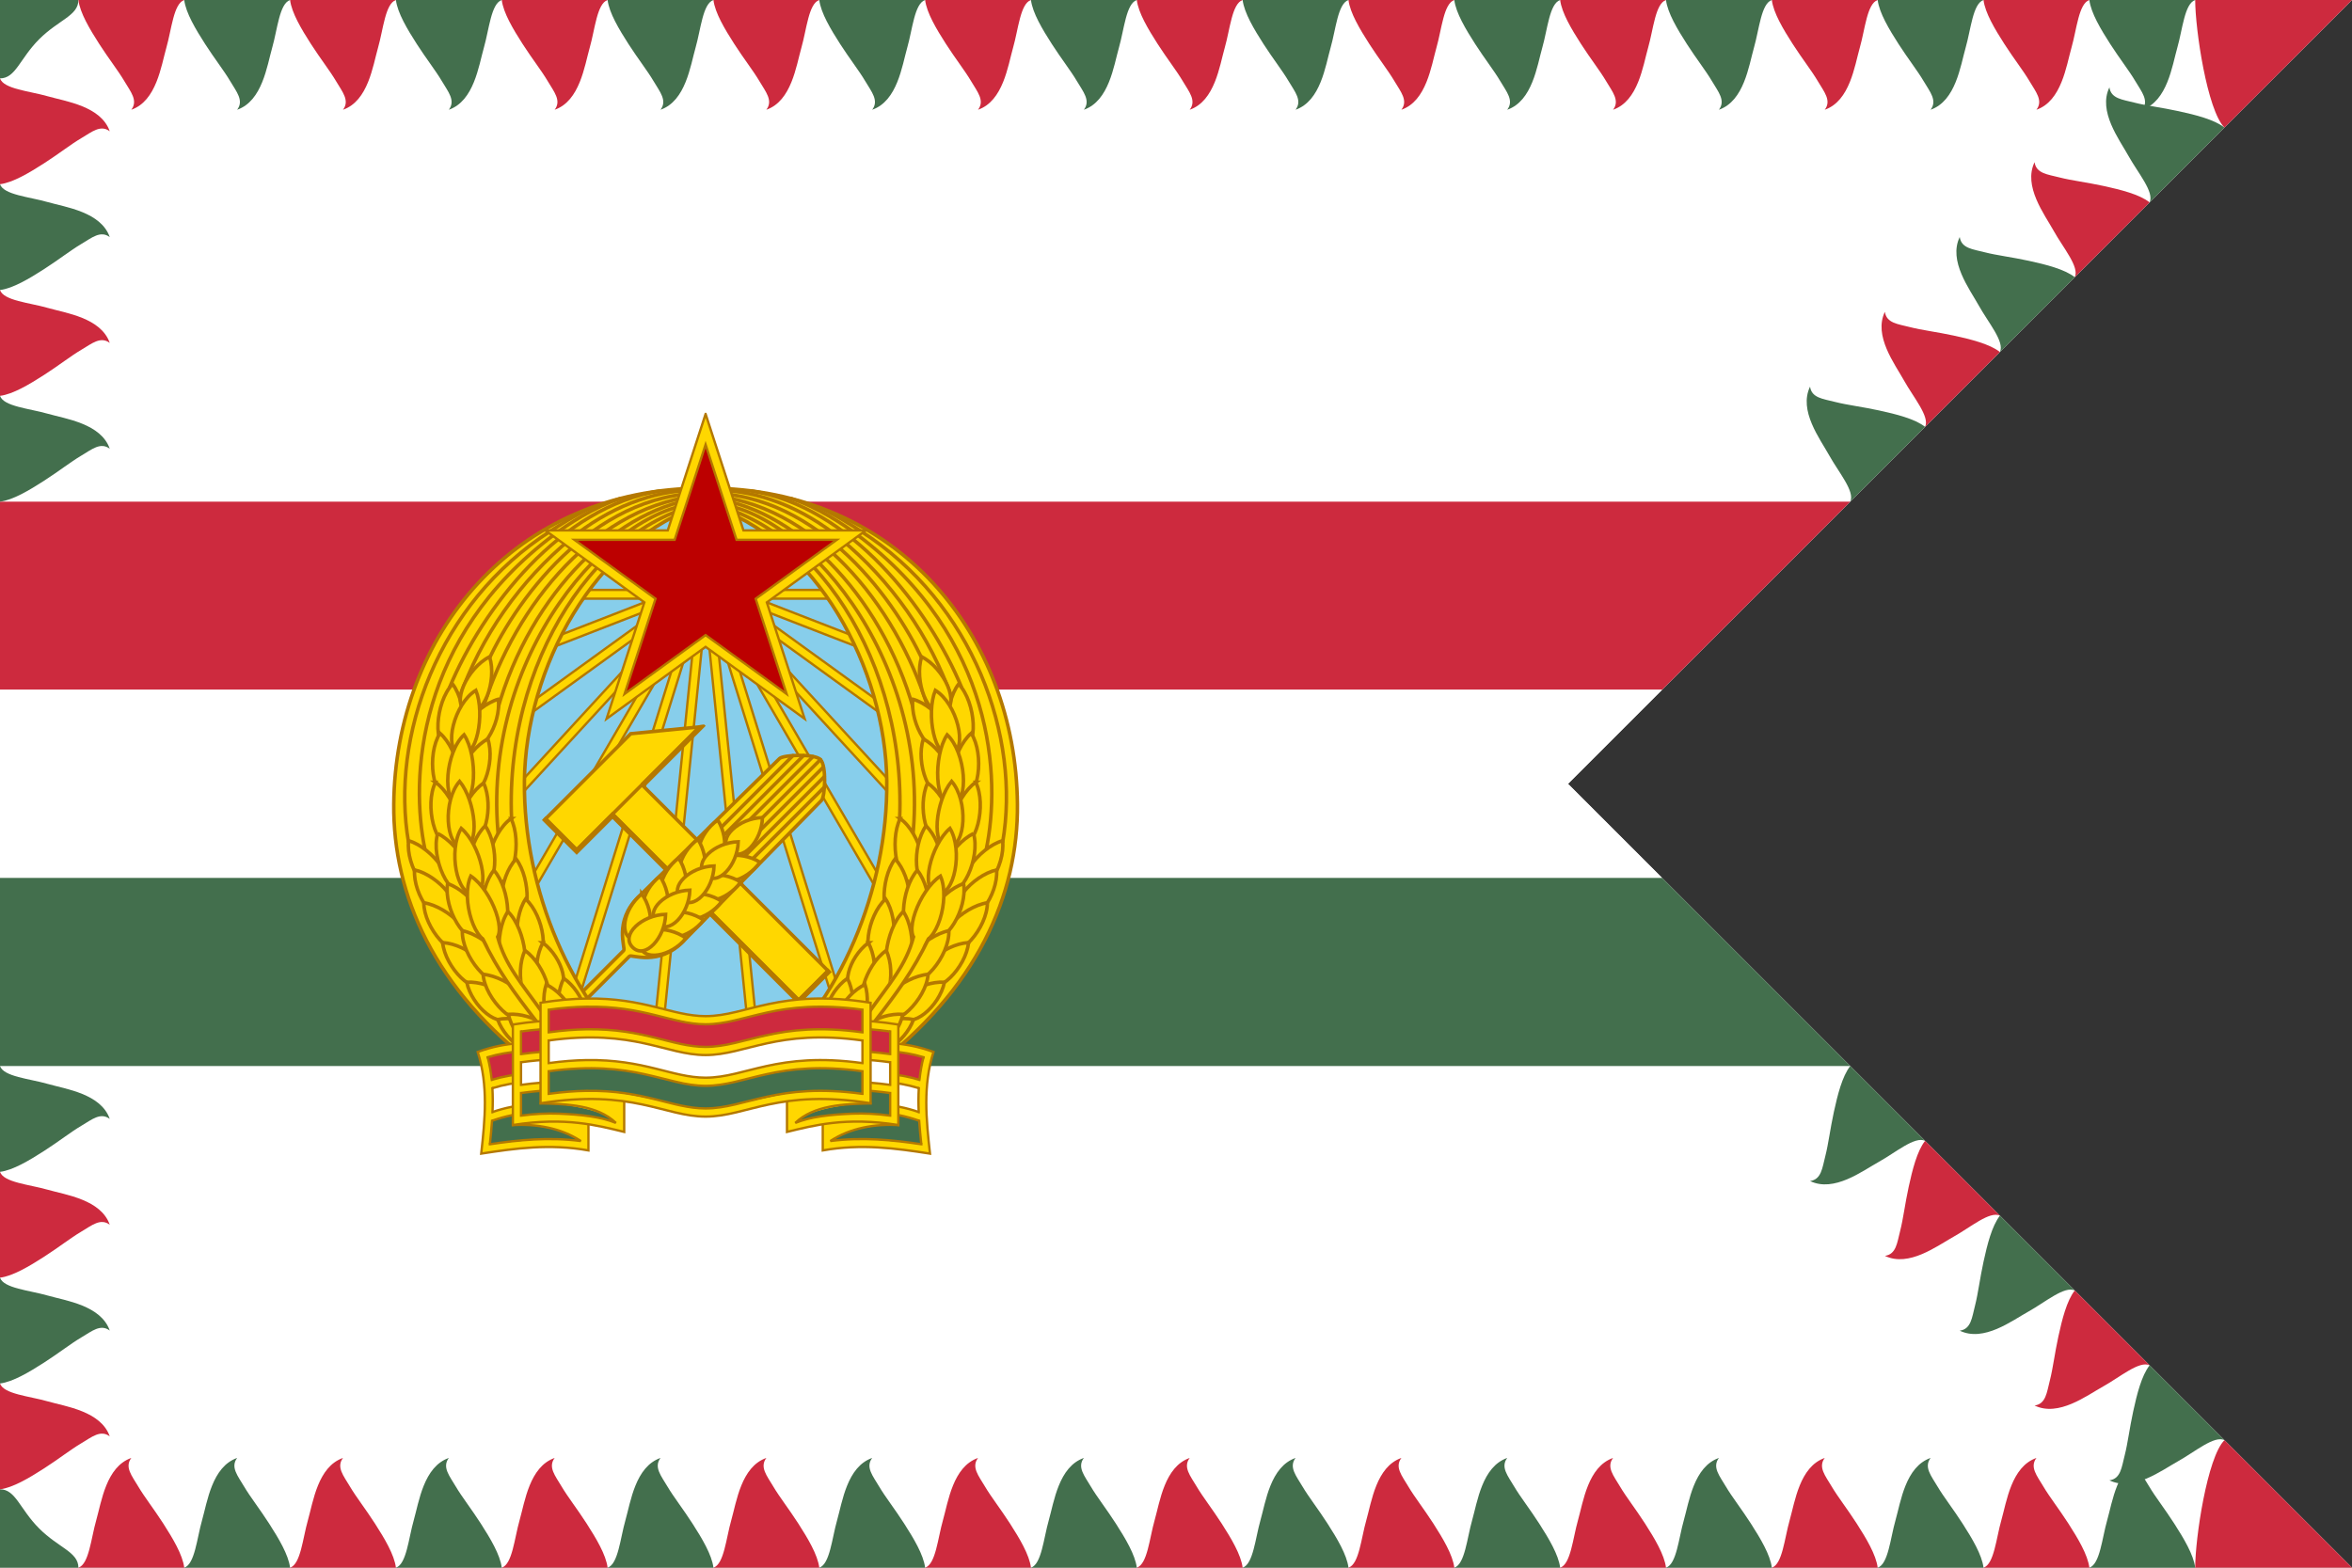<svg xmlns="http://www.w3.org/2000/svg" height="600" width="900"><rect width="100%" height="100%" fill="#333333" stroke="none"/><path style="enable-background:accumulate;color:#000" d="M0 452.362h900l-300 300 300 300H0z" fill="#FFF" transform="translate(0 -452.362)"/><path style="enable-background:accumulate;color:#000" d="M1500 372.362v120h1060l120-120H1500z" fill="#cd2a3e" transform="matrix(.6 0 0 .6 -900 -31.417)"/><path style="enable-background:accumulate;color:#000" d="M1500 492.362v120h1060l-60-60 60-60H1500z" fill="#FFF" transform="matrix(.6 0 0 .6 -900 -31.417)"/><path style="enable-background:accumulate;color:#000" fill="#436f4d" d="M1500 612.362v120h1180l-120-120H1500z" transform="matrix(.6 0 0 .6 -900 -31.417)"/><path d="M70.5 600c-.6-4.94-4.408-11.27-8-16.861-3.592-5.592-7.206-10.158-9.612-14.23-2.406-4.071-5.29-7.401-2.638-10.909-9.635 3.354-11.415 16.801-13.415 23.782S34.075 598.626 30 600z" fill="#cd2a3e"/><path d="M111 600c-.6-4.94-4.408-11.27-8-16.861s-7.206-10.158-9.612-14.23c-2.406-4.071-5.29-7.401-2.638-10.909-9.635 3.354-11.415 16.801-13.415 23.782S74.575 598.626 70.5 600z" fill="#436f4d"/><path d="M151.5 600c-.6-4.94-4.408-11.27-8-16.861s-7.206-10.158-9.612-14.23c-2.406-4.071-5.29-7.401-2.638-10.909-9.635 3.354-11.415 16.801-13.415 23.782S115.075 598.626 111 600z" fill="#cd2a3e"/><path d="M192 600c-.6-4.94-4.408-11.27-8-16.861s-7.206-10.158-9.612-14.23c-2.406-4.071-5.29-7.401-2.638-10.909-9.635 3.354-11.415 16.801-13.415 23.782s-2.76 16.844-6.835 18.218z" fill="#436f4d"/><path d="M232.5 600c-.6-4.94-4.408-11.27-8-16.861-3.592-5.592-7.206-10.158-9.612-14.23-2.406-4.071-5.29-7.401-2.638-10.909-9.635 3.354-11.415 16.801-13.415 23.782S196.075 598.626 192 600z" fill="#cd2a3e"/><path d="M273 600c-.6-4.94-4.408-11.27-8-16.861s-7.206-10.158-9.612-14.23c-2.406-4.071-5.29-7.401-2.638-10.909-9.635 3.354-11.415 16.801-13.415 23.782s-2.76 16.844-6.835 18.218z" fill="#436f4d"/><path d="M313.5 600c-.6-4.94-4.408-11.27-8-16.861s-7.206-10.158-9.612-14.23c-2.406-4.071-5.29-7.401-2.638-10.909-9.635 3.354-11.415 16.801-13.415 23.782S277.075 598.626 273 600z" fill="#cd2a3e"/><path d="M354 600c-.6-4.94-4.408-11.27-8-16.861s-7.206-10.158-9.612-14.23c-2.406-4.071-5.29-7.402-2.638-10.909-9.635 3.354-11.415 16.801-13.415 23.782s-2.76 16.844-6.835 18.218z" fill="#436f4d"/><path d="M394.5 600c-.6-4.94-4.408-11.27-8-16.861s-7.206-10.158-9.612-14.23c-2.406-4.071-5.29-7.401-2.638-10.909-9.635 3.354-11.415 16.801-13.415 23.782S358.075 598.626 354 600z" fill="#cd2a3e"/><path d="M435 600c-.6-4.94-4.408-11.27-8-16.861s-7.206-10.158-9.612-14.23c-2.406-4.071-5.29-7.401-2.638-10.909-9.635 3.354-11.415 16.801-13.415 23.782s-2.76 16.844-6.835 18.218z" fill="#436f4d"/><path d="M475.5 600c-.6-4.94-4.408-11.27-8-16.861s-7.206-10.158-9.612-14.23c-2.406-4.071-5.29-7.401-2.638-10.909-9.635 3.354-11.415 16.801-13.415 23.782S439.075 598.626 435 600z" fill="#cd2a3e"/><path d="M516 600c-.6-4.94-4.408-11.27-8-16.861s-7.206-10.158-9.612-14.23c-2.406-4.071-5.29-7.402-2.638-10.91-9.635 3.355-11.415 16.802-13.415 23.783s-2.76 16.844-6.835 18.218z" fill="#436f4d"/><path d="M556.5 600c-.6-4.94-4.408-11.27-8-16.861s-7.206-10.158-9.612-14.23c-2.406-4.071-5.29-7.401-2.638-10.909-9.635 3.354-11.415 16.801-13.415 23.782S520.075 598.626 516 600z" fill="#cd2a3e"/><path d="M597 600c-.6-4.94-4.408-11.27-8-16.861s-7.206-10.158-9.612-14.23c-2.406-4.071-5.29-7.401-2.638-10.909-9.635 3.354-11.415 16.801-13.415 23.782s-2.76 16.844-6.835 18.218z" fill="#436f4d"/><path d="M637.5 600c-.6-4.94-4.408-11.27-8-16.861-3.592-5.592-7.206-10.158-9.612-14.23-2.406-4.071-5.29-7.401-2.638-10.909-9.635 3.354-11.415 16.801-13.415 23.782-2 6.982-2.76 16.844-6.835 18.218z" fill="#cd2a3e"/><path d="M678 600c-.6-4.94-4.408-11.27-8-16.861-3.592-5.592-7.206-10.158-9.612-14.23-2.406-4.071-5.29-7.402-2.638-10.91-9.635 3.355-11.415 16.802-13.415 23.783s-2.76 16.844-6.835 18.218z" fill="#436f4d"/><path d="M718.5 600c-.6-4.94-4.408-11.27-8-16.861-3.592-5.592-7.206-10.158-9.612-14.23s-5.29-7.401-2.638-10.909c-9.635 3.354-11.415 16.801-13.415 23.782-2 6.982-2.76 16.844-6.835 18.218z" fill="#cd2a3e"/><path d="M759 600c-.6-4.94-4.408-11.27-8-16.861-3.592-5.592-7.206-10.158-9.612-14.23-2.406-4.071-5.29-7.401-2.638-10.909-9.635 3.354-11.415 16.801-13.415 23.782-2 6.982-2.76 16.844-6.835 18.218z" fill="#436f4d"/><path d="M799.5 600c-.6-4.94-4.408-11.27-8-16.861-3.592-5.592-7.206-10.158-9.612-14.23-2.406-4.071-5.29-7.401-2.638-10.909-9.635 3.354-11.415 16.801-13.415 23.782-2 6.982-2.76 16.844-6.835 18.218z" fill="#cd2a3e"/><path d="M840 600c-.6-4.94-4.408-11.27-8-16.861-3.592-5.592-7.206-10.158-9.612-14.23-2.406-4.071-5.29-7.401-2.638-10.909-9.635 3.354-11.415 16.801-13.415 23.782-2 6.982-2.76 16.844-6.835 18.218zM0 448.5c4.94-.6 11.27-4.408 16.861-8s10.158-7.206 14.23-9.612 7.401-5.29 10.909-2.638c-3.354-9.635-16.801-11.415-23.782-13.415S1.374 412.075 0 408z" fill="#436f4d"/><path d="M0 489c4.94-.6 11.27-4.408 16.861-8s10.158-7.206 14.23-9.612c4.071-2.406 7.401-5.29 10.909-2.638-3.354-9.635-16.801-11.415-23.782-13.415S1.374 452.575 0 448.5z" fill="#cd2a3e"/><path d="M0 529.5c4.94-.6 11.27-4.408 16.861-8s10.158-7.206 14.23-9.612c4.071-2.406 7.401-5.29 10.909-2.638-3.354-9.635-16.801-11.415-23.782-13.415S1.374 493.075 0 489z" fill="#436f4d"/><path d="M0 570c4.94-.6 11.27-4.408 16.861-8 5.592-3.592 10.158-7.206 14.23-9.612s7.401-5.29 10.909-2.638c-3.354-9.635-16.801-11.415-23.782-13.415S1.374 533.575 0 529.5z" fill="#cd2a3e"/><path fill="#436f4d" d="M0 570v30h30c0-6.009-7.562-7.562-15-15s-8.995-15-15-15z"/><path d="M0 70.5c4.94-.6 11.27-4.408 16.861-8s10.158-7.206 14.23-9.612S38.492 47.598 42 50.25c-3.354-9.635-16.801-11.415-23.782-13.415S1.374 34.075 0 30z" fill="#cd2a3e"/><path d="M0 111c4.94-.6 11.27-4.408 16.861-8s10.158-7.206 14.23-9.612c4.071-2.406 7.401-5.29 10.909-2.638-3.354-9.635-16.801-11.415-23.782-13.415S1.374 74.575 0 70.5z" fill="#436f4d"/><path d="M0 151.5c4.94-.6 11.27-4.408 16.861-8s10.158-7.206 14.23-9.612c4.071-2.406 7.401-5.29 10.909-2.638-3.354-9.635-16.801-11.415-23.782-13.415S1.374 115.075 0 111z" fill="#cd2a3e"/><path d="M0 192c4.94-.6 11.27-4.408 16.861-8 5.592-3.592 10.158-7.206 14.23-9.612s7.401-5.29 10.909-2.638c-3.354-9.635-16.801-11.415-23.782-13.415S1.374 155.575 0 151.5zM0 30V0h30c0 6.009-7.562 7.562-15 15S6.005 30 0 30zM799.5 0c.6 4.94 4.407 11.27 8 16.861 3.592 5.592 7.206 10.158 9.612 14.23 2.406 4.071 5.29 7.401 2.638 10.909 9.635-3.354 11.415-16.801 13.415-23.782 2-6.982 2.76-16.844 6.835-18.218zM718.5 0c.6 4.94 4.407 11.27 8 16.861 3.592 5.592 7.206 10.158 9.612 14.23 2.406 4.071 5.29 7.401 2.638 10.909 9.635-3.354 11.415-16.801 13.415-23.782 2-6.982 2.76-16.844 6.835-18.218zM637.5 0c.6 4.94 4.407 11.27 8 16.861 3.592 5.592 7.206 10.158 9.612 14.23 2.406 4.071 5.29 7.401 2.638 10.909 9.635-3.354 11.415-16.801 13.415-23.782 2-6.982 2.76-16.844 6.835-18.218zM556.5 0c.6 4.94 4.407 11.27 8 16.861s7.206 10.158 9.612 14.23c2.406 4.071 5.29 7.401 2.638 10.909 9.635-3.354 11.415-16.801 13.415-23.782S592.925 1.374 597 0zM475.5 0c.6 4.94 4.408 11.27 8 16.861s7.206 10.158 9.612 14.23c2.406 4.071 5.29 7.401 2.638 10.909 9.635-3.354 11.415-16.801 13.415-23.782S511.925 1.374 516 0zM394.5 0c.6 4.94 4.408 11.27 8 16.861s7.206 10.158 9.612 14.23c2.406 4.071 5.29 7.401 2.638 10.909 9.635-3.354 11.415-16.801 13.415-23.782S430.925 1.374 435 0zM313.5 0c.6 4.94 4.408 11.27 8 16.861s7.206 10.158 9.612 14.23c2.406 4.071 5.29 7.401 2.638 10.909 9.635-3.354 11.415-16.801 13.415-23.782S349.925 1.374 354 0zM232.5 0c.6 4.94 4.408 11.27 8 16.861 3.592 5.592 7.206 10.158 9.612 14.23 2.406 4.071 5.29 7.401 2.638 10.909 9.635-3.354 11.415-16.801 13.415-23.782 2-6.982 2.76-16.844 6.835-18.218zM151.5 0c.6 4.94 4.408 11.27 8 16.861 3.592 5.592 7.206 10.158 9.612 14.23s5.29 7.401 2.638 10.909c9.635-3.354 11.415-16.801 13.415-23.782 2-6.982 2.76-16.844 6.835-18.218zM70.5 0c.6 4.94 4.408 11.27 8 16.861 3.592 5.592 7.206 10.158 9.612 14.23 2.406 4.071 5.29 7.401 2.638 10.909 9.635-3.354 11.415-16.801 13.415-23.782 2-6.982 2.76-16.844 6.835-18.218z" fill="#436f4d"/><path d="M759 0c.6 4.94 4.407 11.27 8 16.861 3.592 5.592 7.206 10.158 9.612 14.23 2.406 4.071 5.29 7.401 2.638 10.909 9.635-3.354 11.415-16.801 13.415-23.782 2-6.982 2.76-16.844 6.835-18.218zM678 0c.6 4.94 4.407 11.27 8 16.861 3.592 5.592 7.206 10.158 9.612 14.23 2.406 4.071 5.29 7.401 2.638 10.909 9.635-3.354 11.415-16.801 13.415-23.782 2-6.982 2.76-16.844 6.835-18.218zM597 0c.6 4.94 4.407 11.27 8 16.861 3.592 5.592 7.206 10.158 9.612 14.23 2.406 4.071 5.29 7.401 2.638 10.909 9.635-3.354 11.415-16.801 13.415-23.782 2-6.982 2.76-16.844 6.835-18.218zM516 0c.6 4.94 4.407 11.27 8 16.861s7.206 10.158 9.612 14.23c2.406 4.071 5.29 7.401 2.638 10.909 9.635-3.354 11.415-16.801 13.415-23.782S552.425 1.374 556.5 0zM435 0c.6 4.94 4.408 11.27 8 16.861s7.206 10.158 9.612 14.23c2.406 4.071 5.29 7.401 2.638 10.909 9.635-3.354 11.415-16.801 13.415-23.782S471.425 1.374 475.5 0zM354 0c.6 4.94 4.408 11.27 8 16.861s7.206 10.158 9.612 14.23c2.406 4.071 5.29 7.402 2.638 10.909 9.635-3.354 11.415-16.801 13.415-23.782S390.425 1.374 394.5 0zM273 0c.6 4.94 4.408 11.27 8 16.861s7.206 10.158 9.612 14.23c2.406 4.071 5.29 7.401 2.638 10.909 9.635-3.354 11.415-16.801 13.415-23.782S309.425 1.374 313.5 0zM192 0c.6 4.94 4.408 11.27 8 16.861 3.592 5.592 7.206 10.158 9.612 14.23 2.406 4.071 5.29 7.402 2.638 10.91 9.635-3.355 11.415-16.802 13.415-23.783S228.425 1.374 232.5 0zM111 0c.6 4.94 4.408 11.27 8 16.861 3.592 5.592 7.206 10.158 9.612 14.23 2.406 4.071 5.29 7.401 2.638 10.909 9.635-3.354 11.415-16.801 13.415-23.782 2-6.982 2.76-16.844 6.835-18.218zM30 0c.6 4.94 4.408 11.27 8 16.861 3.592 5.592 7.206 10.158 9.612 14.23 2.406 4.071 5.29 7.401 2.638 10.909 9.635-3.354 11.415-16.801 13.415-23.782 2-6.982 2.76-16.844 6.835-18.218z" fill="#cd2a3e"/><path d="M822.552 522.551c-3.07 3.918-4.853 11.086-6.266 17.58s-2.088 12.278-3.265 16.858c-1.178 4.58-1.494 8.975-5.849 9.58 9.184 4.441 19.952-3.809 26.303-7.331s13.861-9.96 17.714-8.05z" fill="#436f4d"/><path d="M793.914 493.913c-3.07 3.918-4.852 11.086-6.266 17.58s-2.087 12.278-3.265 16.858-1.493 8.975-5.849 9.58c9.185 4.441 19.952-3.809 26.303-7.33s13.861-9.96 17.715-8.05z" fill="#cd2a3e"/><path d="M765.276 465.276c-3.07 3.917-4.852 11.085-6.266 17.58s-2.087 12.277-3.265 16.857-1.493 8.975-5.849 9.58c9.185 4.441 19.952-3.809 26.303-7.33s13.862-9.96 17.715-8.05z" fill="#436f4d"/><path d="M736.638 436.638c-3.07 3.917-4.852 11.085-6.266 17.58-1.414 6.494-2.087 12.277-3.265 16.858-1.178 4.58-1.493 8.974-5.848 9.58 9.184 4.44 19.951-3.81 26.302-7.331s13.862-9.96 17.715-8.05z" fill="#cd2a3e"/><path d="M708 408c-3.07 3.918-4.852 11.086-6.266 17.58s-2.087 12.278-3.265 16.858-1.493 8.974-5.848 9.58c9.184 4.44 19.951-3.81 26.302-7.331s13.862-9.96 17.715-8.05zM736.638 163.362c-3.918-3.07-11.085-4.852-17.58-6.266s-12.277-2.087-16.858-3.265c-4.58-1.178-8.974-1.493-9.58-5.848-4.44 9.184 3.81 19.951 7.331 26.302s9.96 13.862 8.05 17.715z" fill="#436f4d"/><path d="M765.276 134.724c-3.918-3.069-11.086-4.852-17.58-6.266s-12.278-2.087-16.858-3.265c-4.58-1.177-8.974-1.493-9.58-5.848-4.44 9.184 3.81 19.952 7.331 26.302s9.96 13.862 8.05 17.715z" fill="#cd2a3e"/><path d="M793.914 106.087c-3.918-3.07-11.086-4.853-17.58-6.266s-12.278-2.088-16.858-3.265c-4.58-1.178-8.975-1.494-9.58-5.849-4.441 9.184 3.809 19.952 7.331 26.303s9.96 13.861 8.049 17.714z" fill="#436f4d"/><path d="M822.552 77.449c-3.918-3.07-11.086-4.852-17.58-6.266-6.494-1.414-12.278-2.087-16.858-3.265s-8.975-1.493-9.58-5.849c-4.441 9.185 3.809 19.952 7.33 26.303s9.96 13.861 8.05 17.715z" fill="#cd2a3e"/><path d="M851.19 48.81c-3.918-3.068-11.086-4.851-17.58-6.265s-12.278-2.087-16.858-3.265-8.975-1.493-9.58-5.849c-4.441 9.185 3.809 19.952 7.33 26.303s9.96 13.862 8.05 17.715z" fill="#436f4d"/><path fill="#cd2a3e" d="M840 600h60l-48.81-48.811C844.606 557.77 840 588.732 840 600zM840 0h60l-48.81 48.811C844.606 42.23 840 11.268 840 0z"/><path fill="#87ceeb" d="M379.287 300.355c0 60.357-48.93 109.287-109.287 109.287-60.357 0-109.287-48.93-109.287-109.287 0-60.357 48.93-109.287 109.287-109.287 60.357 0 109.287 48.93 109.287 109.287z"/><g stroke="#b47800" stroke-width="3.717" fill="gold"><path d="m182.978 255.227 1.21 3.12 111.363-43.222-1.21-3.118-111.363 43.22zM175.806 288.656l1.961 2.71 96.774-70.033-1.961-2.71-96.774 70.033zM180.823 319.32l2.463 2.266 80.863-87.926-2.463-2.265-80.863 87.926zM194.66 350.679l2.89 1.683 60.123-103.223-2.89-1.684-60.124 103.224z" stroke-width=".892"/><path d="m213.383 396.98 3.195.994 54.265-174.618-3.195-.993-54.265 174.618z" stroke-width=".892"/><path d="m249.248 404.524 3.328.34L271.11 222.95l-3.328-.34-18.534 181.914z" stroke-width=".892"/><path d="M208.331 225.777v3.345h119.456v-3.345H208.331z" stroke-width=".892"/><path d="m357.022 255.227-1.21 3.12-111.363-43.221 1.21-3.12 111.363 43.221z" stroke-width=".892"/><path d="m364.194 288.656-1.961 2.71-96.774-70.033 1.961-2.71 96.774 70.033zM359.177 319.321l-2.463 2.265-80.863-87.926 2.463-2.265 80.863 87.926zM345.34 350.679l-2.89 1.683-60.123-103.223 2.89-1.683 60.124 103.223z" stroke-width=".892"/><path d="m326.617 396.981-3.195.993-54.265-174.618 3.195-.993 54.265 174.618z" stroke-width=".892"/><path d="m290.752 404.524-3.328.34L268.89 222.95l3.328-.34 18.534 181.914z" stroke-width=".892"/></g><path d="m233.797 310.988 71.812 71.813 11.243-11.243-71.813-71.812z" stroke="#b47800" stroke-width="1.338" fill="gold"/><path d="m208.768 313.395 11.9 11.899L267.76 278.2l-26.41 2.612z" stroke="#b47800" stroke-width="1.338" fill="gold"/><path d="m208.063 313.155 12.605 12.604 13.717-13.718 71.224 71.224 11.947-11.947" stroke="#b47800" stroke-width="1.994" fill="none"/><path d="m269.556 277.35.465.466-23.456 23.456-1.41-1.41 22.302-22.302z" fill="#b47800"/><g stroke="#b47800" stroke-width="1.812"><path d="M313.955 290.71c-2.348-2.348-14.222-1.806-15.655-.401l-53.996 52.951c-9.601 9.416-4.83 19.713-5.63 20.512l-16.523 16.523 1.11 1.11 1.093 1.093 16.523-16.523c.8-.799 11.096 3.971 20.512-5.63l52.951-53.996c1.406-1.433 1.964-13.29-.385-15.639z" fill="gold" stroke-width="1.338"/><g stroke-linecap="round" fill="none"><path d="m311.064 289.588-32.844 32.845M303.395 289.229l-29.19 29.19M307.438 289.2l-31.226 31.225M313.955 290.71l-33.729 33.73M315.061 293.585l-32.844 32.845M315.42 301.255l-29.189 29.189M315.45 297.21l-31.226 31.227" stroke-width="1.338"/></g><g fill="gold"><path d="M274.673 313.853c-7.467 5.136-10.31 16.07-3.714 17.472 6.596 1.402 8.447-9.743 3.714-17.472z" stroke-width="1.338"/><path d="M267.057 321.248c-7.377 5.265-10.028 16.247-3.408 17.534 6.62 1.286 8.275-9.889 3.408-17.534z" stroke-width="1.338"/><path d="M259.672 328.43c-7.283 5.393-9.742 16.42-3.101 17.59 6.64 1.171 8.101-10.031 3.101-17.59z" stroke-width="1.338"/><path d="M252.514 335.394c-7.189 5.519-9.455 16.586-2.795 17.641 6.66 1.055 7.926-10.17 2.795-17.641z" stroke-width="1.338"/><path d="M245.591 342.15c-7.09 5.643-9.163 16.749-2.486 17.687 6.678.939 7.747-10.308 2.486-17.688zM290.796 329.976c-5.136 7.468-16.07 10.31-17.472 3.714-1.402-6.596 9.743-8.447 17.472-3.714z" stroke-width="1.338"/><path d="M283.401 337.592c-5.265 7.377-16.247 10.028-17.533 3.408-1.287-6.62 9.888-8.275 17.533-3.408z" stroke-width="1.338"/><path d="M276.22 344.977c-5.394 7.283-16.42 9.742-17.591 3.101-1.171-6.64 10.031-8.101 17.59-3.101z" stroke-width="1.338"/><path d="M269.256 352.136c-5.52 7.188-16.587 9.454-17.642 2.794-1.055-6.66 10.171-7.925 17.642-2.794z" stroke-width="1.338"/><path d="M262.5 359.058c-5.644 7.091-16.75 9.164-17.688 2.486-.938-6.678 10.308-7.747 17.688-2.486zM291.758 312.908c-9.06.24-17.399 7.862-12.63 12.63 4.768 4.768 12.39-3.57 12.63-12.63z" stroke-width="1.338"/><path d="M282.49 322.16c-9.06.24-17.398 7.862-12.63 12.63 4.768 4.768 12.39-3.57 12.63-12.63z" stroke-width="1.338"/><path d="M273.23 331.42c-9.06.24-17.398 7.861-12.63 12.63 4.769 4.768 12.39-3.57 12.63-12.63z" stroke-width="1.338"/><path d="M263.97 340.68c-9.06.24-17.398 7.861-12.63 12.63 4.769 4.768 12.39-3.57 12.63-12.63z" stroke-width="1.338"/><path d="M254.711 349.939c-9.06.24-17.398 7.862-12.63 12.63 4.768 4.768 12.39-3.57 12.63-12.63z" stroke-width="1.338"/></g></g><path d="M206.205 408.973c-40.292-30.288-55.852-66.679-55.531-101.184.597-64.267 45.892-120.958 118.65-120.958v6.296c-41.926 12.892-68.221 63.103-68.656 105.828-.42 41.416 17.828 85.132 47.69 110.018z" stroke="#b47800" stroke-width="1.338" fill="gold"/><g stroke="#b47800" stroke-width="5.576" fill="none"><path d="M184.917 270.868c12.123-39.49 43.983-78.49 84.183-81.268" stroke-width="1.338"/><path d="M190.362 271.65c12.646-44.923 46.6-78.11 78.738-81.062" stroke-width="1.338"/><path d="M190.823 321.181c-7.557-70.155 43.538-127.633 77.173-128.525" stroke-width="1.338"/><path d="M269.1 192.741c-43.07 8.484-79.37 66.233-72.682 129.61" stroke-width="1.338"/><path d="M185.573 255.744c10.69-25.118 40.922-66.899 83.527-67.014" stroke-width="1.338"/><path d="M175.605 267.574c8.414-24.123 23.501-45.371 42.763-61.343 14.329-11.881 31.757-18.565 47.058-18.565" stroke-width="1.338"/><path d="M172.01 263.156c12.646-30.482 42.667-69.35 80.568-75.278" stroke-width="1.338"/><path d="M162.611 325.105c-5.649-27.124-3.38-80.796 49.381-120.446 4.927-3.702 15.079-10.61 25.702-13.963" stroke-width="1.338"/><path d="M156.343 322.466c-7-40.3 11.048-91.529 54.345-119.217 3.637-2.326 8.58-5.693 15.974-9.117" stroke-width="1.338"/></g><path d="M195.54 313.294c4.3 8.696 1.08 26.049-5.511 24.397-6.592-1.652-2.381-18.757 5.512-24.397z" stroke="#b47800" stroke-width="1.338" fill="gold"/><path d="M197.492 328.747c5.826 7.756 5.728 24.626-1.055 24.216-6.782-.41-5.664-17.219 1.055-24.216z" stroke="#b47800" stroke-width="1.338" fill="gold"/><path d="M201.12 344.067c7.158 6.548 9.485 22.852 2.743 23.7-6.743.849-8.056-15.583-2.743-23.7z" stroke="#b47800" stroke-width="1.338" fill="gold"/><path d="M207.72 360.821c7.747 5.84 11.014 18.106 4.382 19.589-6.631 1.483-8.901-11.005-4.381-19.589z" stroke="#b47800" stroke-width="1.338" fill="gold"/><path d="M215.725 374.418c7.894 5.64 11.476 17.816 4.885 19.47-6.59 1.654-9.182-10.772-4.885-19.47zM190.682 267.61c-9.314 2.714-18.373 15.469-12.699 19.207 5.675 3.738 13.881-9.578 12.7-19.207z" stroke="#b47800" stroke-width="1.338" fill="gold"/><path d="M186.668 282.83c-8.584 4.518-15.121 19.095-8.815 21.625 6.307 2.53 11.896-12.427 8.815-21.626z" stroke="#b47800" stroke-width="1.338" fill="gold"/><path d="M185.078 299.702c-8.073 5.38-12.6 20.588-6.066 22.455 6.534 1.867 10.079-13.623 6.066-22.455z" stroke="#b47800" stroke-width="1.338" fill="gold"/><path d="M185.677 316.079c-7.002 6.714-8.796 22.907-2.036 23.596 6.76.69 7.538-15.607 2.036-23.596z" stroke="#b47800" stroke-width="1.338" fill="gold"/><path d="M188.99 333.075c-6.138 7.513-6.163 25.053.631 24.919 6.794-.134 5.797-17.654-.632-24.919z" stroke="#b47800" stroke-width="1.338" fill="gold"/><path d="M194.346 348.898c-5.486 8.001-4.118 27.054 2.64 26.35 6.76-.703 4.375-19.65-2.64-26.35z" stroke="#b47800" stroke-width="1.338" fill="gold"/><path d="M200.89 363.793c-4.218 8.736-.332 24.647 6.244 22.934 6.576-1.713 1.7-17.366-6.244-22.934z" stroke="#b47800" stroke-width="1.338" fill="gold"/><path d="M208.99 376.774c-2.856 9.27 1.682 21.125 7.925 18.442 6.243-2.684.766-14.134-7.926-18.442zM156.358 321.755c9.307 2.738 19.206 16.403 13.522 20.127-5.684 3.724-14.729-10.5-13.522-20.127z" stroke="#b47800" stroke-width="1.338" fill="gold"/><path d="M158.633 332.923c9.446 2.207 19.447 14.23 13.983 18.27-5.464 4.04-14.643-8.591-13.983-18.27z" stroke="#b47800" stroke-width="1.338" fill="gold"/><path d="M162.162 345.507c9.585 1.495 21.328 13.37 16.18 17.807-5.146 4.436-16.115-8.106-16.18-17.807z" stroke="#b47800" stroke-width="1.338" fill="gold"/><path d="M169.371 360.757c9.686.549 21.428 10.9 16.74 15.819-4.688 4.92-15.725-6.171-16.74-15.82z" stroke="#b47800" stroke-width="1.338" fill="gold"/><path d="M178.589 375.9c9.69-.446 21.04 7.564 16.88 12.937-4.159 5.374-14.883-3.444-16.88-12.937z" stroke="#b47800" stroke-width="1.338" fill="gold"/><path d="M190.428 390.178c9.528-1.827 20.816 3.978 17.467 9.89-3.348 5.914-14.132-.78-17.467-9.89zM173.183 261.797c5.838 7.747 5.758 25.564-1.025 25.163-6.784-.4-5.684-18.156 1.025-25.163z" stroke="#b47800" stroke-width="1.338" fill="gold"/><path d="M168.36 280.626c7.268 6.427 10.515 23.483 3.788 24.445-6.726.962-8.962-16.239-3.788-24.445z" stroke="#b47800" stroke-width="1.338" fill="gold"/><path d="M166.64 299.398c7.892 5.643 13.045 22.474 6.453 24.125-6.591 1.65-10.753-15.43-6.452-24.125z" stroke="#b47800" stroke-width="1.338" fill="gold"/><path d="M167.474 319.02c8.76 4.168 16.978 19.64 10.778 22.423-6.199 2.783-13.485-13.108-10.778-22.424z" stroke="#b47800" stroke-width="1.338" fill="gold"/><path d="M171.275 338.198c9.2 3.077 18.56 16.981 12.743 20.494-5.817 3.513-14.302-10.92-12.743-20.494z" stroke="#b47800" stroke-width="1.338" fill="gold"/><path d="M176.917 356.214c9.507 1.934 21.642 14.71 16.297 18.905-5.345 4.196-16.677-9.211-16.297-18.905z" stroke="#b47800" stroke-width="1.338" fill="gold"/><path d="M184.857 372.902c9.664.85 22.707 11.994 17.869 16.765-4.839 4.772-17.154-7.09-17.869-16.765z" stroke="#b47800" stroke-width="1.338" fill="gold"/><path d="M194.51 388.191c9.681-.615 20.15 6.563 16.085 12.008-4.065 5.446-13.923-2.55-16.085-12.008zM187.337 251.37c2.914 9.253-2.41 23.538-8.67 20.894-6.26-2.644.005-16.531 8.67-20.894z" stroke="#b47800" stroke-width="1.338" fill="gold"/><path d="M182.095 264.214c3.634 8.995.278 26.633-6.17 24.49-6.45-2.142-2.124-19.458 6.17-24.49z" stroke="#b47800" stroke-width="1.338" fill="gold"/><path d="M177.576 281.216c5.356 8.088 4.822 27.523-1.925 26.711-6.747-.812-5.197-20.124 1.925-26.71z" stroke="#b47800" stroke-width="1.338" fill="gold"/><path d="M175.868 299.035c6.162 7.493 8.041 25.229 1.247 25.117-6.795-.112-7.652-17.831-1.247-25.117z" stroke="#b47800" stroke-width="1.338" fill="gold"/><path d="M176.493 317.04c7.383 6.294 11.645 23.858 4.936 24.942-6.708 1.084-9.961-16.644-4.936-24.942z" stroke="#b47800" stroke-width="1.338" fill="gold"/><path d="M180.147 335.299c8.09 5.354 14.804 23.152 8.276 25.04-6.527 1.888-12.26-16.195-8.276-25.04z" stroke="#b47800" stroke-width="1.338" fill="gold"/><path d="M187.867 351.92c.533 8.517 16.922 31.679 20.222 35.58l-.51 3.128-2.21.56c-11.786-15.063-16.93-26.073-22.953-37.68z" fill="gold"/><path d="M190.447 358.603c2.875 10.946 9.087 17.648 17.434 29.4M184.66 359.285c6.2 12.635 11.592 19.984 20.54 31.54" stroke="#b47800" stroke-linecap="round" stroke-width="1.338" fill="none"/><path d="M333.795 408.973c40.292-30.288 55.852-66.679 55.531-101.184-.597-64.267-45.892-120.958-118.65-120.958v6.296c41.926 12.892 68.221 63.103 68.655 105.828.421 41.416-17.827 85.132-47.69 110.018z" stroke="#b47800" stroke-width="1.338" fill="gold"/><g stroke="#b47800" stroke-width="5.576" fill="none"><path d="M355.083 270.868c-12.123-39.49-43.983-78.49-84.183-81.268" stroke-width="1.338"/><path d="M349.638 271.65c-12.646-44.923-46.6-78.11-78.738-81.062" stroke-width="1.338"/><path d="M349.177 321.181c7.557-70.155-43.538-127.633-77.173-128.525" stroke-width="1.338"/><path d="M270.9 192.741c43.07 8.484 79.37 66.233 72.682 129.61" stroke-width="1.338"/><path d="M354.427 255.744c-10.69-25.118-40.922-66.899-83.527-67.014" stroke-width="1.338"/><path d="M364.395 267.574c-8.414-24.123-23.501-45.371-42.763-61.343-14.329-11.881-31.757-18.565-47.058-18.565" stroke-width="1.338"/><path d="M367.99 263.156c-12.646-30.482-42.667-69.35-80.568-75.278" stroke-width="1.338"/><path d="M377.389 325.105c5.649-27.124 3.38-80.796-49.381-120.446-4.927-3.702-15.079-10.61-25.702-13.963" stroke-width="1.338"/><path d="M383.657 322.466c7-40.3-11.048-91.529-54.345-119.217-3.637-2.326-8.58-5.693-15.974-9.117" stroke-width="1.338"/></g><path d="M344.46 313.294c-4.3 8.696-1.08 26.049 5.511 24.397 6.592-1.652 2.381-18.757-5.512-24.397z" stroke="#b47800" stroke-width="1.338" fill="gold"/><path d="M342.508 328.747c-5.826 7.756-5.728 24.626 1.054 24.216 6.783-.41 5.665-17.219-1.054-24.216z" stroke="#b47800" stroke-width="1.338" fill="gold"/><path d="M338.88 344.067c-7.158 6.548-9.485 22.852-2.743 23.7 6.743.849 8.055-15.583 2.743-23.7z" stroke="#b47800" stroke-width="1.338" fill="gold"/><path d="M332.28 360.821c-7.747 5.84-11.014 18.106-4.382 19.589 6.631 1.483 8.9-11.005 4.381-19.589z" stroke="#b47800" stroke-width="1.338" fill="gold"/><path d="M324.275 374.418c-7.894 5.64-11.476 17.816-4.885 19.47 6.59 1.654 9.182-10.772 4.885-19.47zM349.318 267.61c9.314 2.714 18.373 15.469 12.699 19.207-5.675 3.738-13.881-9.578-12.7-19.207z" stroke="#b47800" stroke-width="1.338" fill="gold"/><path d="M353.332 282.83c8.584 4.518 15.121 19.095 8.815 21.625-6.307 2.53-11.896-12.427-8.815-21.626z" stroke="#b47800" stroke-width="1.338" fill="gold"/><path d="M354.922 299.702c8.073 5.38 12.6 20.588 6.066 22.455-6.534 1.867-10.079-13.623-6.066-22.455z" stroke="#b47800" stroke-width="1.338" fill="gold"/><path d="M354.323 316.079c7.002 6.714 8.796 22.907 2.036 23.596-6.76.69-7.538-15.607-2.036-23.596z" stroke="#b47800" stroke-width="1.338" fill="gold"/><path d="M351.01 333.075c6.138 7.513 6.163 25.053-.631 24.919-6.794-.134-5.797-17.654.632-24.919z" stroke="#b47800" stroke-width="1.338" fill="gold"/><path d="M345.654 348.898c5.486 8.001 4.118 27.054-2.64 26.35-6.76-.703-4.375-19.65 2.64-26.35z" stroke="#b47800" stroke-width="1.338" fill="gold"/><path d="M339.11 363.793c4.218 8.736.332 24.647-6.244 22.934-6.576-1.713-1.7-17.366 6.244-22.934z" stroke="#b47800" stroke-width="1.338" fill="gold"/><path d="M331.01 376.774c2.856 9.27-1.682 21.125-7.925 18.442-6.243-2.684-.766-14.134 7.926-18.442zM383.642 321.755c-9.307 2.738-19.206 16.403-13.522 20.127 5.684 3.724 14.729-10.5 13.522-20.127z" stroke="#b47800" stroke-width="1.338" fill="gold"/><path d="M381.367 332.923c-9.446 2.207-19.447 14.23-13.983 18.27 5.464 4.04 14.643-8.591 13.983-18.27z" stroke="#b47800" stroke-width="1.338" fill="gold"/><path d="M377.838 345.507c-9.585 1.495-21.328 13.37-16.18 17.807 5.146 4.436 16.115-8.106 16.18-17.807z" stroke="#b47800" stroke-width="1.338" fill="gold"/><path d="M370.629 360.757c-9.686.549-21.428 10.9-16.74 15.819 4.688 4.92 15.725-6.171 16.74-15.82z" stroke="#b47800" stroke-width="1.338" fill="gold"/><path d="M361.411 375.9c-9.69-.446-21.04 7.564-16.88 12.937 4.159 5.374 14.883-3.444 16.88-12.937z" stroke="#b47800" stroke-width="1.338" fill="gold"/><path d="M349.572 390.178c-9.528-1.827-20.816 3.978-17.467 9.89 3.348 5.914 14.132-.78 17.467-9.89zM366.817 261.797c-5.838 7.747-5.758 25.564 1.025 25.163 6.783-.4 5.684-18.156-1.025-25.163z" stroke="#b47800" stroke-width="1.338" fill="gold"/><path d="M371.64 280.626c-7.268 6.427-10.515 23.483-3.788 24.445 6.726.962 8.962-16.239 3.788-24.445z" stroke="#b47800" stroke-width="1.338" fill="gold"/><path d="M373.36 299.398c-7.892 5.643-13.045 22.474-6.453 24.125 6.591 1.65 10.753-15.43 6.452-24.125z" stroke="#b47800" stroke-width="1.338" fill="gold"/><path d="M372.526 319.02c-8.76 4.168-16.978 19.64-10.778 22.423 6.199 2.783 13.485-13.108 10.778-22.424z" stroke="#b47800" stroke-width="1.338" fill="gold"/><path d="M368.725 338.198c-9.2 3.077-18.56 16.981-12.743 20.494 5.817 3.513 14.302-10.92 12.743-20.494z" stroke="#b47800" stroke-width="1.338" fill="gold"/><path d="M363.083 356.214c-9.507 1.934-21.642 14.71-16.297 18.905 5.345 4.196 16.677-9.211 16.297-18.905z" stroke="#b47800" stroke-width="1.338" fill="gold"/><path d="M355.143 372.902c-9.664.85-22.707 11.994-17.869 16.765 4.839 4.772 17.154-7.09 17.869-16.765z" stroke="#b47800" stroke-width="1.338" fill="gold"/><path d="M345.49 388.191c-9.681-.615-20.15 6.563-16.085 12.008 4.065 5.446 13.923-2.55 16.085-12.008zM352.663 251.37c-2.914 9.253 2.41 23.538 8.67 20.894 6.26-2.644-.005-16.531-8.67-20.894z" stroke="#b47800" stroke-width="1.338" fill="gold"/><path d="M357.905 264.214c-3.634 8.995-.278 26.633 6.17 24.49 6.45-2.142 2.124-19.458-6.17-24.49z" stroke="#b47800" stroke-width="1.338" fill="gold"/><path d="M362.424 281.216c-5.356 8.088-4.822 27.523 1.925 26.711 6.747-.812 5.197-20.124-1.925-26.71z" stroke="#b47800" stroke-width="1.338" fill="gold"/><path d="M364.132 299.035c-6.162 7.493-8.041 25.229-1.247 25.117 6.795-.112 7.652-17.831 1.247-25.117z" stroke="#b47800" stroke-width="1.338" fill="gold"/><path d="M363.507 317.04c-7.383 6.294-11.645 23.858-4.936 24.942 6.708 1.084 9.961-16.644 4.936-24.942z" stroke="#b47800" stroke-width="1.338" fill="gold"/><path d="M359.853 335.299c-8.09 5.354-14.804 23.152-8.276 25.04 6.527 1.888 12.26-16.195 8.276-25.04z" stroke="#b47800" stroke-width="1.338" fill="gold"/><path fill="gold" d="M352.133 351.92c-.533 8.517-16.922 31.679-20.222 35.58l.51 3.128 2.21.56c11.786-15.063 16.93-26.073 22.953-37.68z"/><path d="M349.552 358.603c-2.874 10.946-9.087 17.648-17.433 29.4M355.34 359.285c-6.2 12.635-11.592 19.984-20.54 31.54" stroke="#b47800" stroke-linecap="round" stroke-width="1.338" fill="none"/><path d="M-672.5 383.8c-14.05 1.273-24.13 3.22-36.75 7.75 9.14 28.655 6.26 57.942 3 87.25 29.303-4.552 58.777-8.651 92-2.75v-96.257z" stroke="#b47800" stroke-width="2" fill="gold" transform="matrix(.446 0 0 .446 499.126 227.98)"/><path d="m188.263 428.744-.786 9.298c3.8-.869 15.154-1.461 19.654-2.043l14.231.402c-2.836-1.775-6.028-3.3-9.913-4.34l-11.59-2.028 4.512-4.086c-5.122-.18-12.028 1.57-16.108 2.797z" fill="#436f4d"/><path d="m186.627 404.674 1.461 8.588c2.972-1.381 7.545-1.816 12.044-2.397l-.04-8.673c-5.042.413-9.385 1.254-13.465 2.482z" fill="#cd2a3e"/><path d="m-623.269 388.63-48.145 2.17c-11.168 1.012-19.827 2.45-29.248 5.272l-.994.267" stroke="#b47800" stroke-width="2" fill="none" transform="matrix(.446 0 0 .446 499.126 227.98)"/><path d="m188.529 416.439-.037 9.101c2.972-1.381 9.358-2.407 13.857-2.989l-.04-8.672c-5.042.412-9.7 1.333-13.78 2.56z" fill="#FFF"/><path d="m-621.526 407.967-45.8 2.063c-11.492 1.042-20.327 2.534-30.07 5.522M-620.515 414.97l-45.724 2.06c-11.614 1.053-20.515 2.566-30.381 5.617M-699.815 470.645l.933.13c24.586-3.71 50.808-6.327 78.12-2.77-17.217-11.253-37.982-14.91-59.259-13.683M-621.213 434.376l-41.141 1.853c-13.213 1.198-22.913 2.99-34.518 6.967M-620.235 441.38l-41.033 1.85c-13.657 1.237-23.562 3.111-35.696 7.375" stroke="#b47800" stroke-width="2" fill="none" transform="matrix(.446 0 0 .446 499.126 227.98)"/><path d="M-700.697 396.046c1.63 6.284 2.726 12.596 3.41 18.93.062.57.156.917.334 1.487m.162 5.2c.09.407.1.328.123.73.41 6.849.397 13.719.11 20.604-.016.386-.064.712.095 1.12m-.618 5.481c.17.578.149.343.114.858-.445 6.637-1.092 13.283-1.803 19.934" stroke="#b47800" stroke-width="2" fill="none" transform="matrix(.446 0 0 .446 499.126 227.98)"/><path d="M-583.569 364.064c-14.767 0-31.948.245-56.244.344-11.551.184-24.51 1.267-39.28 3.626v86.218c45.288-7.233 72.898.469 95.524 5.92z" stroke="#b47800" stroke-width="2" fill="gold" transform="matrix(.446 0 0 .446 499.126 227.98)"/><path d="M237.383 408.153c-7.661-1.669-15.65-3.133-21.813-2.677-5.462-.042-10.894.384-16.303 1.183v8.694c5.71-.876 11.42-1.128 17.13-1.223 5.502-.221 13.187 1.141 20.672 2.696" fill="#FFF"/><path d="M237.709 396.355c-7.75-1.676-15.874-3.172-22.14-2.708-5.461-.042-10.894.384-16.303 1.183v8.694c5.71-.876 11.421-1.128 17.132-1.222 5.612-.226 13.498 1.196 21.124 2.79" fill="#cd2a3e"/><path d="M-587.332 377.07c-14.262-3.247-30.906-6.004-52.48-5.661-9.703.154-20.397.942-32.324 2.588" stroke="#b47800" stroke-width="2" fill="none" transform="matrix(.446 0 0 .446 499.126 227.98)"/><path d="M209.48 422.173c-8.345-3.899 10.702-5.569-2.545-4.587-5.461-.042-2.26.068-7.668.867v8.694c5.71-.876 11.42-.877 17.13-.972 8.878 1.113 11.069 1.026 18.675 3.471-2.268-3.976-14.628-6.597-25.591-7.473z" fill="#436f4d"/><path d="M-672.094 373.006v20.308m0 7.071v19.43m0 7.062v18.984M-673.094 426.806h.995c37.101-5.107 62.308-1.863 82.601 2.599M-673.094 419.804h1.003c11.91-1.642 22.589-2.428 32.278-2.582 20.336-.323 36.292 2.108 50.001 5.108M-673.094 400.406h.958c37.669-5.19 63.08-1.772 83.533 2.792M-673.094 393.387h1.092c11.873-1.634 22.524-2.417 32.19-2.57 21.079-.335 37.451 2.29 51.494 5.439M-673.094 446.211h.987c11.915-1.643 22.163-2.055 32.357-1.71 19.5.83 36.214 2.647 49.07 7.958-15.883-15.211-41.098-16.293-65.45-16.75" stroke="#b47800" stroke-width="2" fill="none" transform="matrix(.446 0 0 .446 499.126 227.98)"/><path d="M-672.5 383.8c-14.05 1.273-24.13 3.22-36.75 7.75 9.14 28.655 6.26 57.942 3 87.25 29.303-4.552 58.777-8.651 92-2.75v-96.257z" stroke="#b47800" stroke-width="2" fill="gold" transform="matrix(-.446 0 0 .446 40.874 227.98)"/><path d="m351.736 428.744.786 9.298c-3.8-.869-15.153-1.461-19.653-2.043l-14.231.402c2.836-1.775 6.028-3.3 9.913-4.34l11.59-2.028-4.512-4.086c5.122-.18 12.027 1.57 16.107 2.797z" fill="#436f4d"/><path d="m353.373 404.674-1.461 8.588c-2.972-1.381-7.545-1.816-12.044-2.397l.04-8.673c5.042.413 9.385 1.254 13.465 2.482z" fill="#cd2a3e"/><path d="m-623.269 388.63-48.145 2.17c-11.168 1.012-19.827 2.45-29.248 5.272l-.994.267" stroke="#b47800" stroke-width="2" fill="none" transform="matrix(-.446 0 0 .446 40.874 227.98)"/><path d="m351.47 416.439.038 9.101c-2.972-1.381-9.358-2.407-13.858-2.989l.04-8.672c5.043.412 9.7 1.333 13.78 2.56z" fill="#FFF"/><path d="m-621.526 407.967-45.8 2.063c-11.492 1.042-20.327 2.534-30.07 5.522M-620.515 414.97l-45.724 2.06c-11.614 1.053-20.515 2.566-30.381 5.617M-699.815 470.645l.933.13c24.586-3.71 50.808-6.327 78.12-2.77-17.217-11.253-37.982-14.91-59.259-13.683M-621.213 434.376l-41.141 1.853c-13.213 1.198-22.913 2.99-34.518 6.967M-620.235 441.38l-41.033 1.85c-13.657 1.237-23.562 3.111-35.696 7.375" stroke="#b47800" stroke-width="2" fill="none" transform="matrix(-.446 0 0 .446 40.874 227.98)"/><path d="M-700.697 396.046c1.63 6.284 2.726 12.596 3.41 18.93.062.57.156.917.334 1.487m.162 5.2c.09.407.1.328.123.73.41 6.849.397 13.719.11 20.604-.016.386-.064.712.095 1.12m-.618 5.481c.17.578.149.343.114.858-.445 6.637-1.092 13.283-1.803 19.934" stroke="#b47800" stroke-width="2" fill="none" transform="matrix(-.446 0 0 .446 40.874 227.98)"/><path d="M-583.569 364.064c-14.767 0-31.948.245-56.244.344-11.551.184-24.51 1.267-39.28 3.626v86.218c45.288-7.233 72.898.469 95.524 5.92z" stroke="#b47800" stroke-width="2" fill="gold" transform="matrix(-.446 0 0 .446 40.874 227.98)"/><path d="M302.617 408.153c7.66-1.669 15.65-3.133 21.813-2.677 5.462-.042 10.894.384 16.303 1.183v8.694c-5.71-.876-11.42-1.128-17.131-1.223-5.501-.221-13.187 1.141-20.671 2.696" fill="#FFF"/><path d="M302.29 396.355c7.75-1.676 15.875-3.172 22.14-2.708 5.462-.042 10.894.384 16.303 1.183v8.694c-5.71-.876-11.42-1.128-17.13-1.222-5.613-.226-13.5 1.196-21.125 2.79" fill="#cd2a3e"/><path d="M-587.332 377.07c-14.262-3.247-30.906-6.004-52.48-5.661-9.703.154-20.397.942-32.324 2.588" stroke="#b47800" stroke-width="2" fill="none" transform="matrix(-.446 0 0 .446 40.874 227.98)"/><path d="M330.52 422.173c8.345-3.899-10.702-5.569 2.545-4.587 5.461-.042 2.259.068 7.668.867v8.694c-5.71-.876-11.42-.877-17.131-.972-8.877 1.113-11.068 1.026-18.675 3.471 2.27-3.976 14.628-6.597 25.592-7.473z" fill="#436f4d"/><path d="M-672.094 373.006v20.308m0 7.071v19.43m0 7.062v18.984M-673.094 426.806h.995c37.101-5.107 62.308-1.863 82.601 2.599M-673.094 419.804h1.003c11.91-1.642 22.589-2.428 32.278-2.582 20.336-.323 36.292 2.108 50.001 5.108M-673.094 400.406h.958c37.669-5.19 63.08-1.772 83.533 2.792M-673.094 393.387h1.092c11.873-1.634 22.524-2.417 32.19-2.57 21.079-.335 37.451 2.29 51.494 5.439M-673.094 446.211h.987c11.915-1.643 22.163-2.055 32.357-1.71 19.5.83 36.214 2.647 49.07 7.958-15.883-15.211-41.098-16.293-65.45-16.75" stroke="#b47800" stroke-width="2" fill="none" transform="matrix(-.446 0 0 .446 40.874 227.98)"/><path d="M40.281 459.737c-11.551.184-24.51 1.267-39.281 3.626v86.218C79.78 537 107.206 561.05 142.656 561.05c35.39-.057 62.844-24.035 141.531-11.469v-86.219c-78.687-12.566-106.141 11.413-141.53 11.47l-.126-.001c-28.746-.046-52.266-15.887-102.25-15.094z" stroke="#b47800" stroke-width="2" fill="gold" transform="matrix(.446 0 0 .446 206.393 177.129)"/><path d="M209.903 410.125v8.693c5.71-.876 11.42-1.128 17.13-1.222 12.032-.484 34.508 6.606 42.484 6.723 8.335.392 30.752-7.093 41.3-6.624 6.62-.167 13.06.121 19.26 1.005v-8.595c-5.972-.778-12.073-1.1-18.255-1.143-15.401.213-32.485 6.451-40.728 6.722-8.74.28-31.642-7.723-44.888-6.742-5.462-.042-10.894.384-16.303 1.183z" fill="#436f4d"/><path d="M209.903 398.33v8.694c5.71-.876 11.42-1.128 17.13-1.222 12.032-.484 34.508 6.606 42.484 6.722 8.335.393 30.752-7.092 41.3-6.623 6.62-.167 13.06.121 19.26 1.005v-8.595c-5.972-.778-12.073-1.1-18.255-1.144-15.401.214-32.485 6.452-40.728 6.723-8.74.28-31.642-7.724-44.888-6.742-5.462-.042-10.894.384-16.303 1.183z" fill="#FFF"/><path d="M209.902 386.502v8.693c5.71-.876 11.421-1.128 17.131-1.222 12.032-.484 34.508 6.606 42.483 6.723 8.336.392 30.753-7.093 41.3-6.624 6.621-.167 13.06.121 19.26 1.005v-8.595c-5.971-.778-12.073-1.1-18.254-1.143-15.401.213-32.485 6.451-40.729 6.722-8.74.28-31.64-7.723-44.888-6.742-5.461-.042-10.894.384-16.303 1.183z" fill="#cd2a3e"/><path d="M277.275 469.334c-73.422-10.127-100.286 12.443-134.619 12.498h-.125c-28.746-.046-52.266-15.887-102.25-15.094-9.702.154-20.396.943-32.324 2.589M7 541.54h.987c11.915-1.643 22.6-2.43 32.294-2.584 49.984-.793 73.504 15.048 102.25 15.094h.125c34.31-.055 61.16-22.593 134.465-12.52h1.067M8 468.335v20.308m0 7.072v19.429m0 7.062v18.984M277.188 468.335v20.371m0 7.094v19.312m0 7.063v19.015M7 522.135h.995c73.449-10.11 100.281 12.51 134.661 12.51 34.32-.055 61.175-22.606 134.529-12.51h1.003" stroke="#b47800" stroke-width="2" fill="none" transform="matrix(.446 0 0 .446 206.393 177.129)"/><path d="M7 515.133h1.003c11.91-1.641 22.589-2.428 32.278-2.582 49.984-.793 73.504 15.048 102.25 15.094h.125c34.326-.055 61.186-22.616 134.573-12.505h.959M7 495.736h.958c73.477-10.124 100.312 12.504 134.698 12.504 34.327-.055 61.187-22.616 134.577-12.504h.955" stroke="#b47800" stroke-width="2" fill="none" transform="matrix(.446 0 0 .446 206.393 177.129)"/><path d="M7 488.716h1.091c11.874-1.633 22.525-2.416 32.19-2.57 49.984-.793 73.504 15.048 102.25 15.094h.125c34.312-.055 61.163-22.597 134.48-12.517h1.052" stroke="#b47800" stroke-width="2" fill="none" transform="matrix(.446 0 0 .446 206.393 177.129)"/><g stroke="#b47800" stroke-width="3.717"><path d="m269.998 158.443-14.477 44.562h-46.855l37.906 27.54-14.477 44.562 37.903-27.54 37.907 27.54-14.477-44.562 37.906-27.54H284.48L270 158.443z" fill="gold" stroke-width=".892"/><path d="m269.999 170.153-11.846 36.46h-38.336l31.015 22.533-11.845 36.46 31.012-22.533 31.014 22.533-11.845-36.46 31.015-22.533h-38.336l-11.848-36.46z" fill="#bc0000" stroke-width=".892"/></g></svg>
